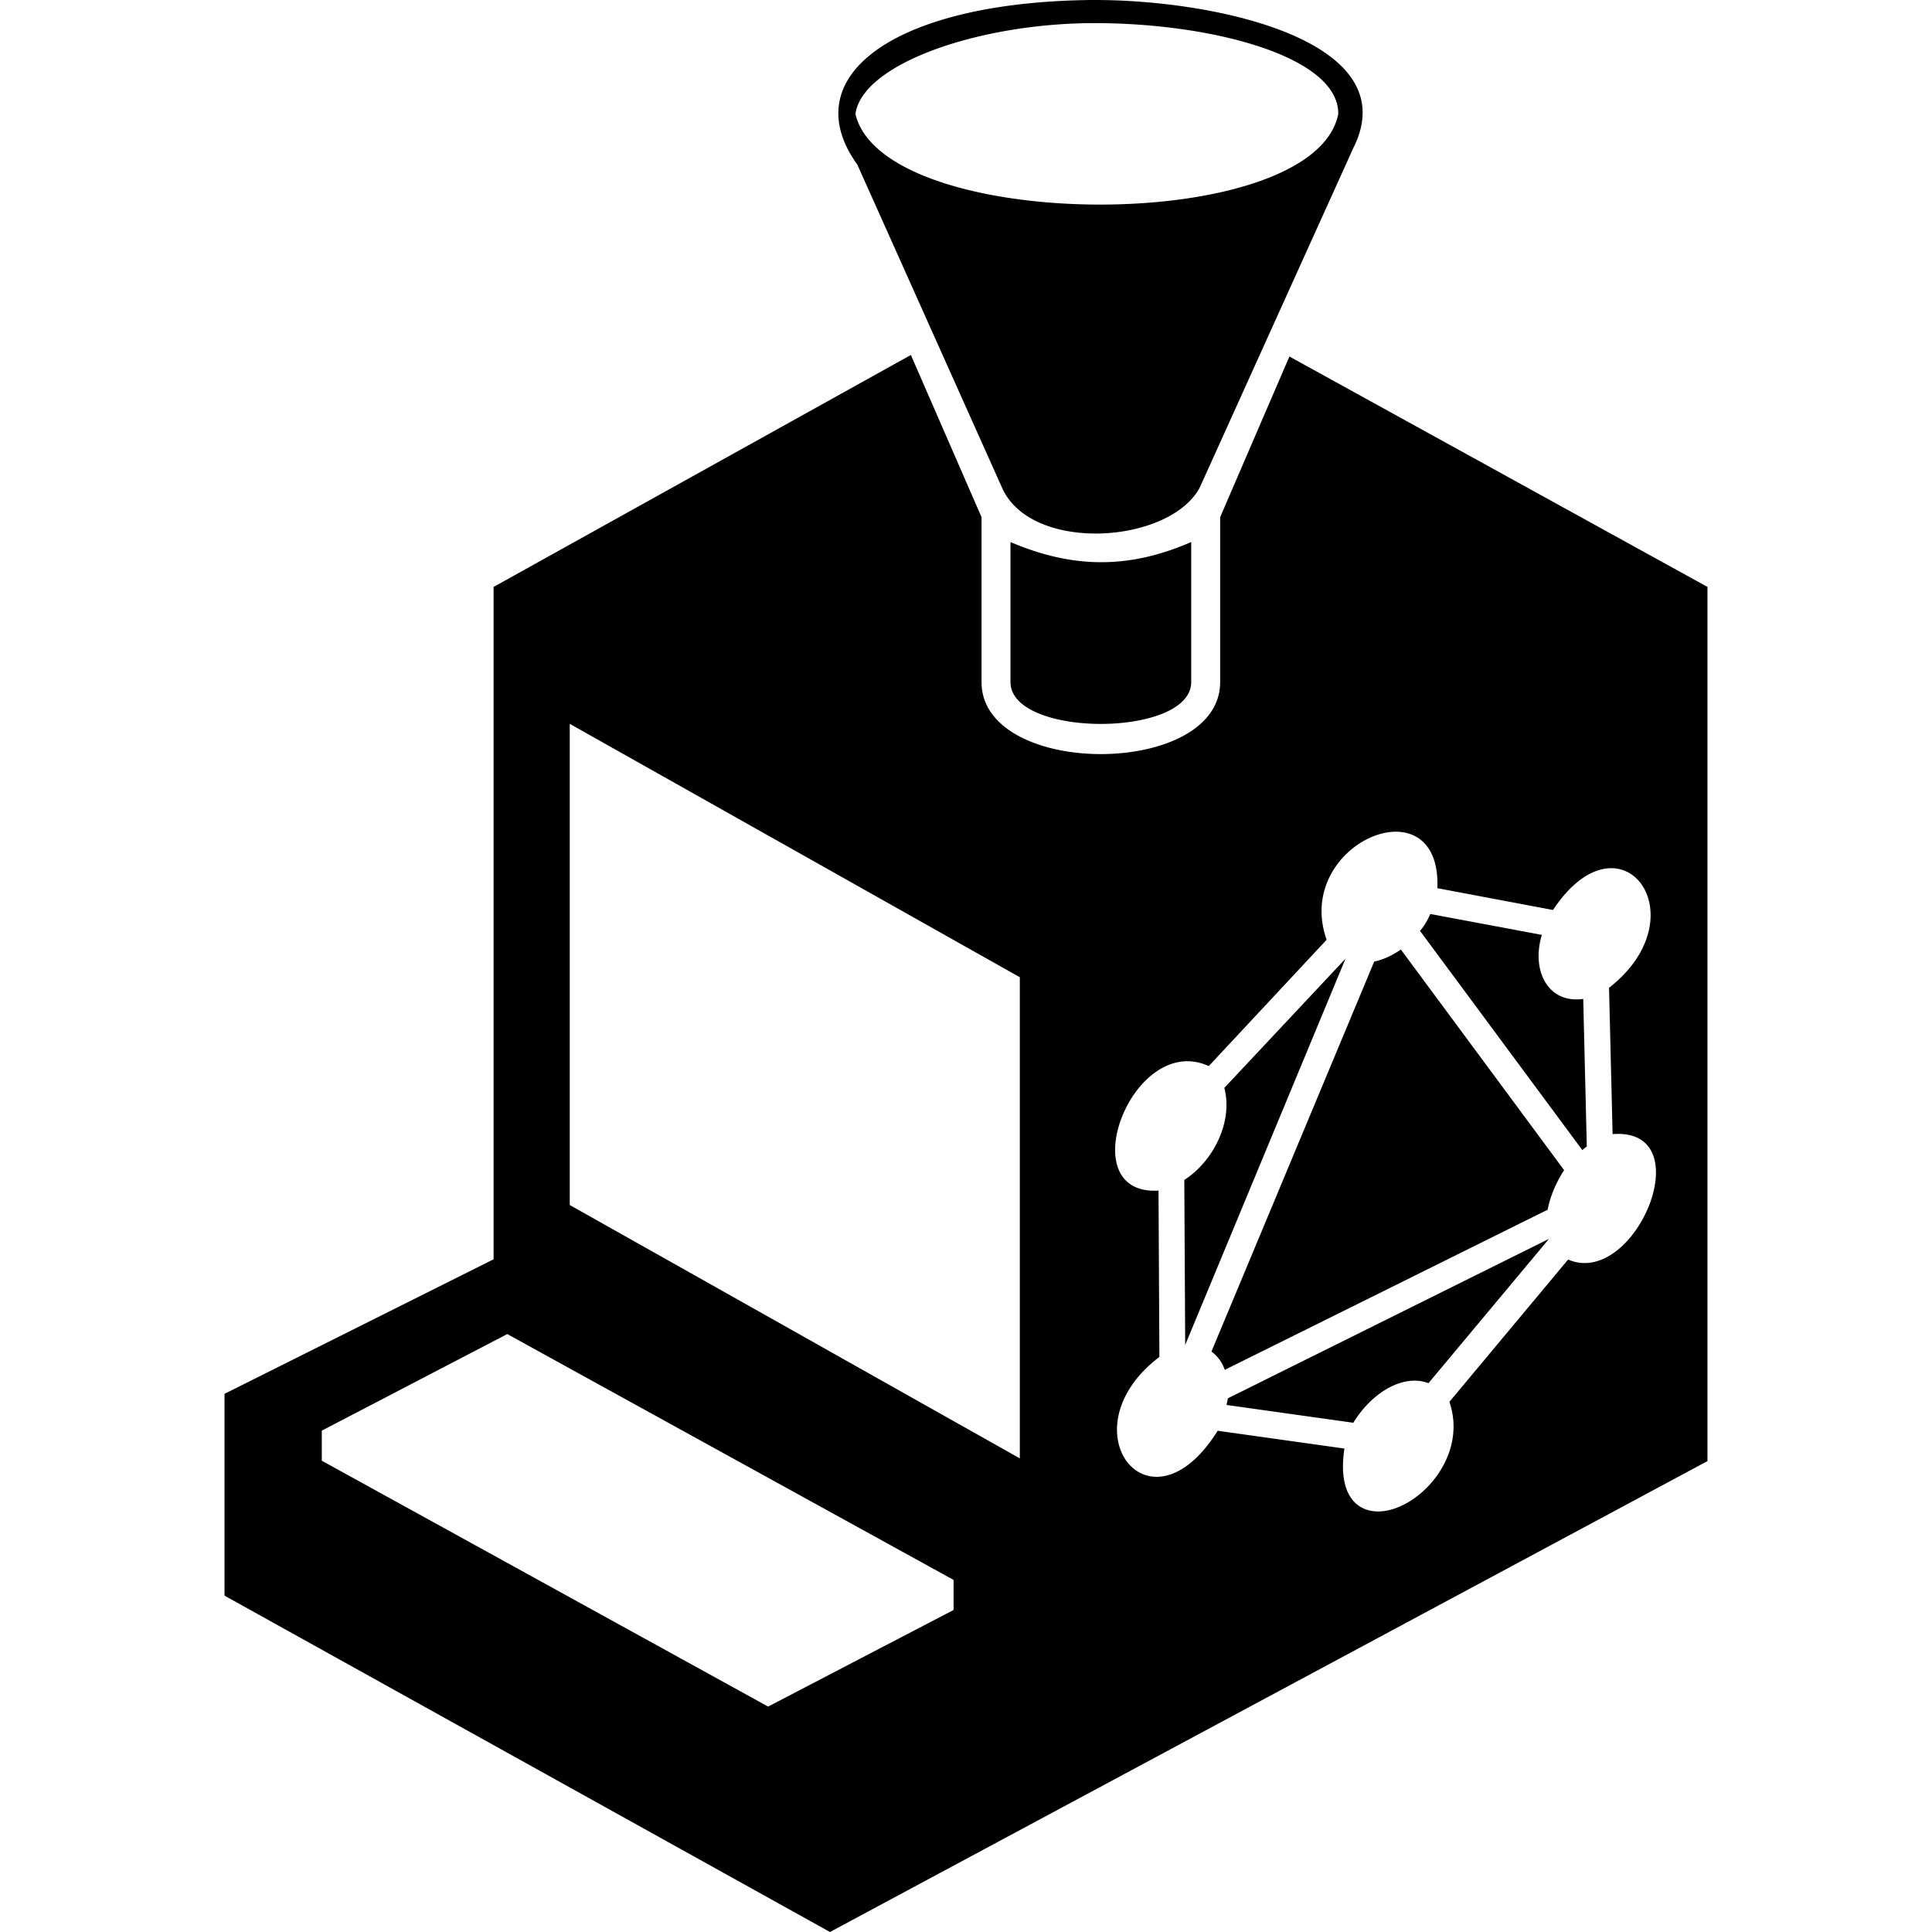 <?xml version="1.0" encoding="utf-8"?>
<!-- Generator: www.svgicons.com -->
<svg xmlns="http://www.w3.org/2000/svg" width="800" height="800" viewBox="0 0 393 512">
<path fill="currentColor" d="M208.288 180.752V143.65c16.953 7.231 31.75 7.007 47.895 0v37.102c0 14.793-47.895 14.793-47.895 0m-7.67 0v-43.695L181.89 94.071L71.31 155.539v178.185L0 369.38v53.483L160.448 512L393 387.207V155.539l-110.793-61.06l-18.354 42.578v43.695c0 25.453-63.235 25.453-63.235 0m5.479-51.398L167.7 43.622C151.038 20.48 176.966.95 228.15.022c32.68-.591 85.526 10.356 70.984 39.223l-40.76 90.118c-8.243 14.846-44.487 17.19-52.277-.009M230.589 6.127c-30.683 0-61.62 10.796-63.386 24.089c7.429 31.646 121.472 32.355 127.95 0c.175-15.236-33.5-24.09-64.564-24.09m17.164 353.476l-.235-44.08c-23.509 1.39-6.864-42.215 13.318-33l31.233-33.473c-9.035-25.609 30.447-42.192 29.347-13.671l30.644 5.775c17.916-27.014 39.322 1.528 14.85 20.625l.943 38.776c23.82-1.838 5.997 40.935-11.786 33.237l-31.469 37.715c4.406 12.77-5.151 25.01-14.378 28.229c-7.91 2.76-15.64-1.228-13.437-15.854l-33.59-4.714c-18.146 29.073-40.622-.475-15.44-19.565m107.253-49.501l-43.255-58.459c-2.239 1.532-4.714 2.711-7.071 3.183l-43.137 103.363c1.65 1.178 2.829 2.828 3.536 4.832l85.566-42.43c.686-3.634 2.201-7.119 4.361-10.49m-5.893-62.348l-29.583-5.54a17.096 17.096 0 0 1-2.71 4.48l43.018 58.104a8.26 8.26 0 0 1 1.179-.943l-.943-39.13c-9.442 1.312-13.827-7.612-10.961-16.971m-94.76 64.94l.236 43.727l42.489-102.362l-32.117 34.239c2.375 9.046-2.984 19.516-10.607 24.397m64.706 53.863L351 328.31l-85.095 42.253l-.354 1.768l33.59 4.714c5.282-8.566 13.657-12.915 19.919-10.49m-125.851 52.142v7.964l-49.151 25.6L25.78 387.104v-7.964l49.151-25.6zM91.49 319.335V191.827l119.273 67.148v127.508z"/>
</svg>